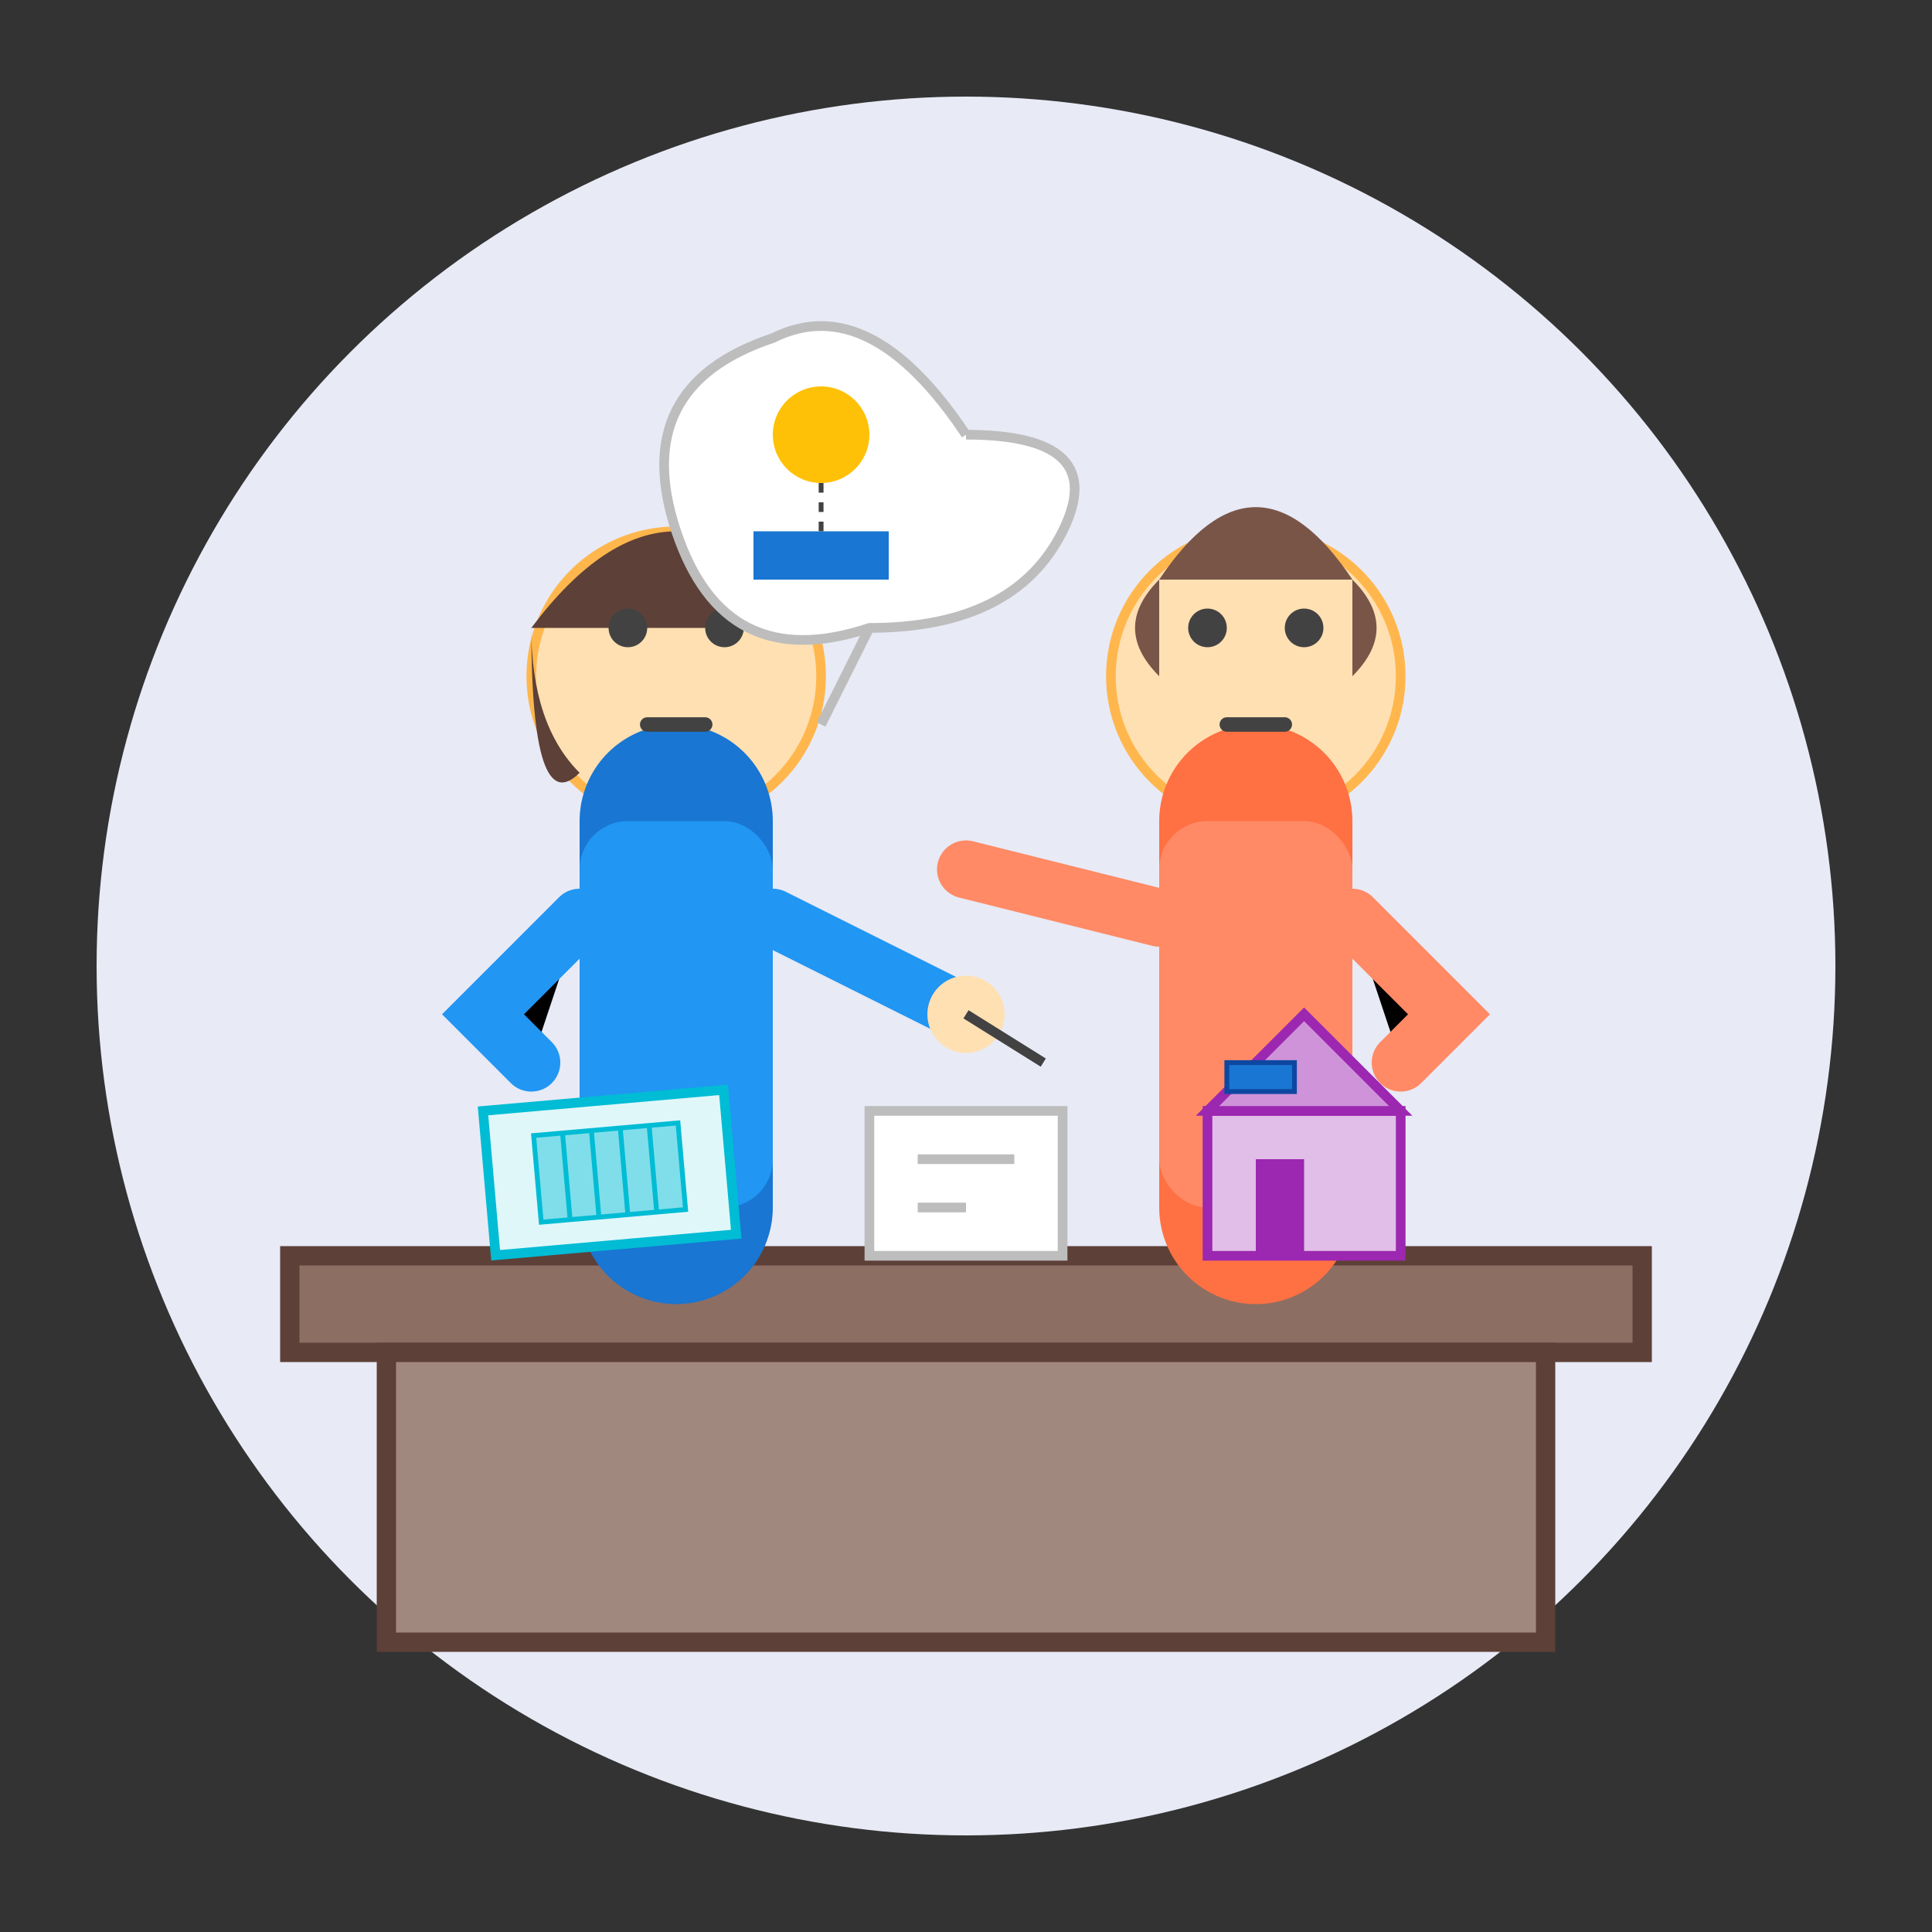 <svg xmlns="http://www.w3.org/2000/svg" viewBox="0 0 200 200" width="200" height="200">
  <rect x="0" y="0" width="200" height="200" fill="#333333" stroke="none"/>
  <!-- Background -->
  <circle cx="100" cy="100" r="90" fill="#E8EAF6"/>
  
  <!-- Desk -->
  <rect x="30" y="130" width="140" height="10" fill="#8D6E63" stroke="#5D4037" stroke-width="2"/>
  <rect x="40" y="140" width="120" height="30" fill="#A1887F" stroke="#5D4037" stroke-width="2"/>
  
  <!-- Consultant (left character) -->
  <!-- Head -->
  <circle cx="70" cy="70" r="15" fill="#FFE0B2" stroke="#FFB74D" stroke-width="1"/>
  
  <!-- Hair -->
  <path d="M55,65 Q70,45 85,65" fill="#5D4037"/>
  <path d="M55,65 Q55,75 60,80 Q55,85 55,65" fill="#5D4037"/>
  
  <!-- Body -->
  <path d="M70,85 L70,125" stroke="#1976D2" stroke-width="20" stroke-linecap="round"/>
  <rect x="60" y="85" width="20" height="40" fill="#2196F3" rx="5" ry="5"/>
  
  <!-- Arms -->
  <path d="M60,95 L50,105 L55,110" stroke="#2196F3" stroke-width="6" stroke-linecap="round"/>
  <path d="M80,95 L100,105" stroke="#2196F3" stroke-width="6" stroke-linecap="round"/>
  
  <!-- Hand with a pen -->
  <circle cx="100" cy="105" r="4" fill="#FFE0B2"/>
  <line x1="100" y1="105" x2="108" y2="110" stroke="#424242" stroke-width="1"/>
  
  <!-- Face details -->
  <circle cx="65" cy="65" r="2" fill="#424242"/> <!-- Left eye -->
  <circle cx="75" cy="65" r="2" fill="#424242"/> <!-- Right eye -->
  <path d="M67,75 L73,75" stroke="#424242" stroke-width="1.5" stroke-linecap="round"/> <!-- Mouth -->
  
  <!-- Customer (right character) -->
  <!-- Head -->
  <circle cx="130" cy="70" r="15" fill="#FFE0B2" stroke="#FFB74D" stroke-width="1"/>
  
  <!-- Hair -->
  <path d="M120,60 Q130,45 140,60" fill="#795548"/>
  <path d="M120,60 Q115,65 120,70" fill="#795548"/>
  <path d="M140,60 Q145,65 140,70" fill="#795548"/>
  
  <!-- Body -->
  <path d="M130,85 L130,125" stroke="#FF7043" stroke-width="20" stroke-linecap="round"/>
  <rect x="120" y="85" width="20" height="40" fill="#FF8A65" rx="5" ry="5"/>
  
  <!-- Arms -->
  <path d="M120,95 L100,90" stroke="#FF8A65" stroke-width="6" stroke-linecap="round"/>
  <path d="M140,95 L150,105 L145,110" stroke="#FF8A65" stroke-width="6" stroke-linecap="round"/>
  
  <!-- Face details -->
  <circle cx="125" cy="65" r="2" fill="#424242"/> <!-- Left eye -->
  <circle cx="135" cy="65" r="2" fill="#424242"/> <!-- Right eye -->
  <path d="M127,75 L133,75" stroke="#424242" stroke-width="1.5" stroke-linecap="round"/> <!-- Mouth -->
  
  <!-- Documents on desk -->
  <rect x="90" y="115" width="20" height="15" fill="white" stroke="#BDBDBD" stroke-width="1"/>
  <line x1="95" y1="120" x2="105" y2="120" stroke="#BDBDBD" stroke-width="1"/>
  <line x1="95" y1="125" x2="100" y2="125" stroke="#BDBDBD" stroke-width="1"/>
  
  <!-- Solar Panel Plan on desk -->
  <g transform="translate(50, 115) rotate(-5)">
    <rect x="0" y="0" width="25" height="15" fill="#E0F7FA" stroke="#00BCD4" stroke-width="1"/>
    <rect x="5" y="3" width="15" height="9" fill="#80DEEA" stroke="#00BCD4" stroke-width="0.5"/>
    <line x1="8" y1="3" x2="8" y2="12" stroke="#00BCD4" stroke-width="0.5"/>
    <line x1="11" y1="3" x2="11" y2="12" stroke="#00BCD4" stroke-width="0.5"/>
    <line x1="14" y1="3" x2="14" y2="12" stroke="#00BCD4" stroke-width="0.5"/>
    <line x1="17" y1="3" x2="17" y2="12" stroke="#00BCD4" stroke-width="0.5"/>
  </g>
  
  <!-- House Model on desk -->
  <g transform="translate(125, 110)">
    <rect x="0" y="5" width="20" height="15" fill="#E1BEE7" stroke="#9C27B0" stroke-width="1"/>
    <polygon points="0,5 10,-5 20,5" fill="#CE93D8" stroke="#9C27B0" stroke-width="1"/>
    <rect x="5" y="10" width="5" height="10" fill="#9C27B0"/>
    
    <!-- Small solar panel on roof -->
    <rect x="2" y="0" width="7" height="3" fill="#1976D2" stroke="#0D47A1" stroke-width="0.5"/>
  </g>
  
  <!-- Speech/thought bubble with solar concept -->
  <g transform="translate(100, 45)">
    <path d="M0,0 Q-10,-15 -20,-10 Q-35,-5 -30,10 Q-25,25 -10,20 Q5,20 10,10 Q15,0 0,0" fill="white" stroke="#BDBDBD" stroke-width="1"/>
    <path d="M-10,20 L-15,30" fill="none" stroke="#BDBDBD" stroke-width="1"/>
    
    <!-- Simple sun and panel in bubble -->
    <circle cx="-15" cy="0" r="5" fill="#FFC107"/>
    <rect x="-22" y="10" width="14" height="5" fill="#1976D2"/>
    <line x1="-15" y1="5" x2="-15" y2="10" stroke="#424242" stroke-width="0.5" stroke-dasharray="1"/>
  </g>
</svg>
